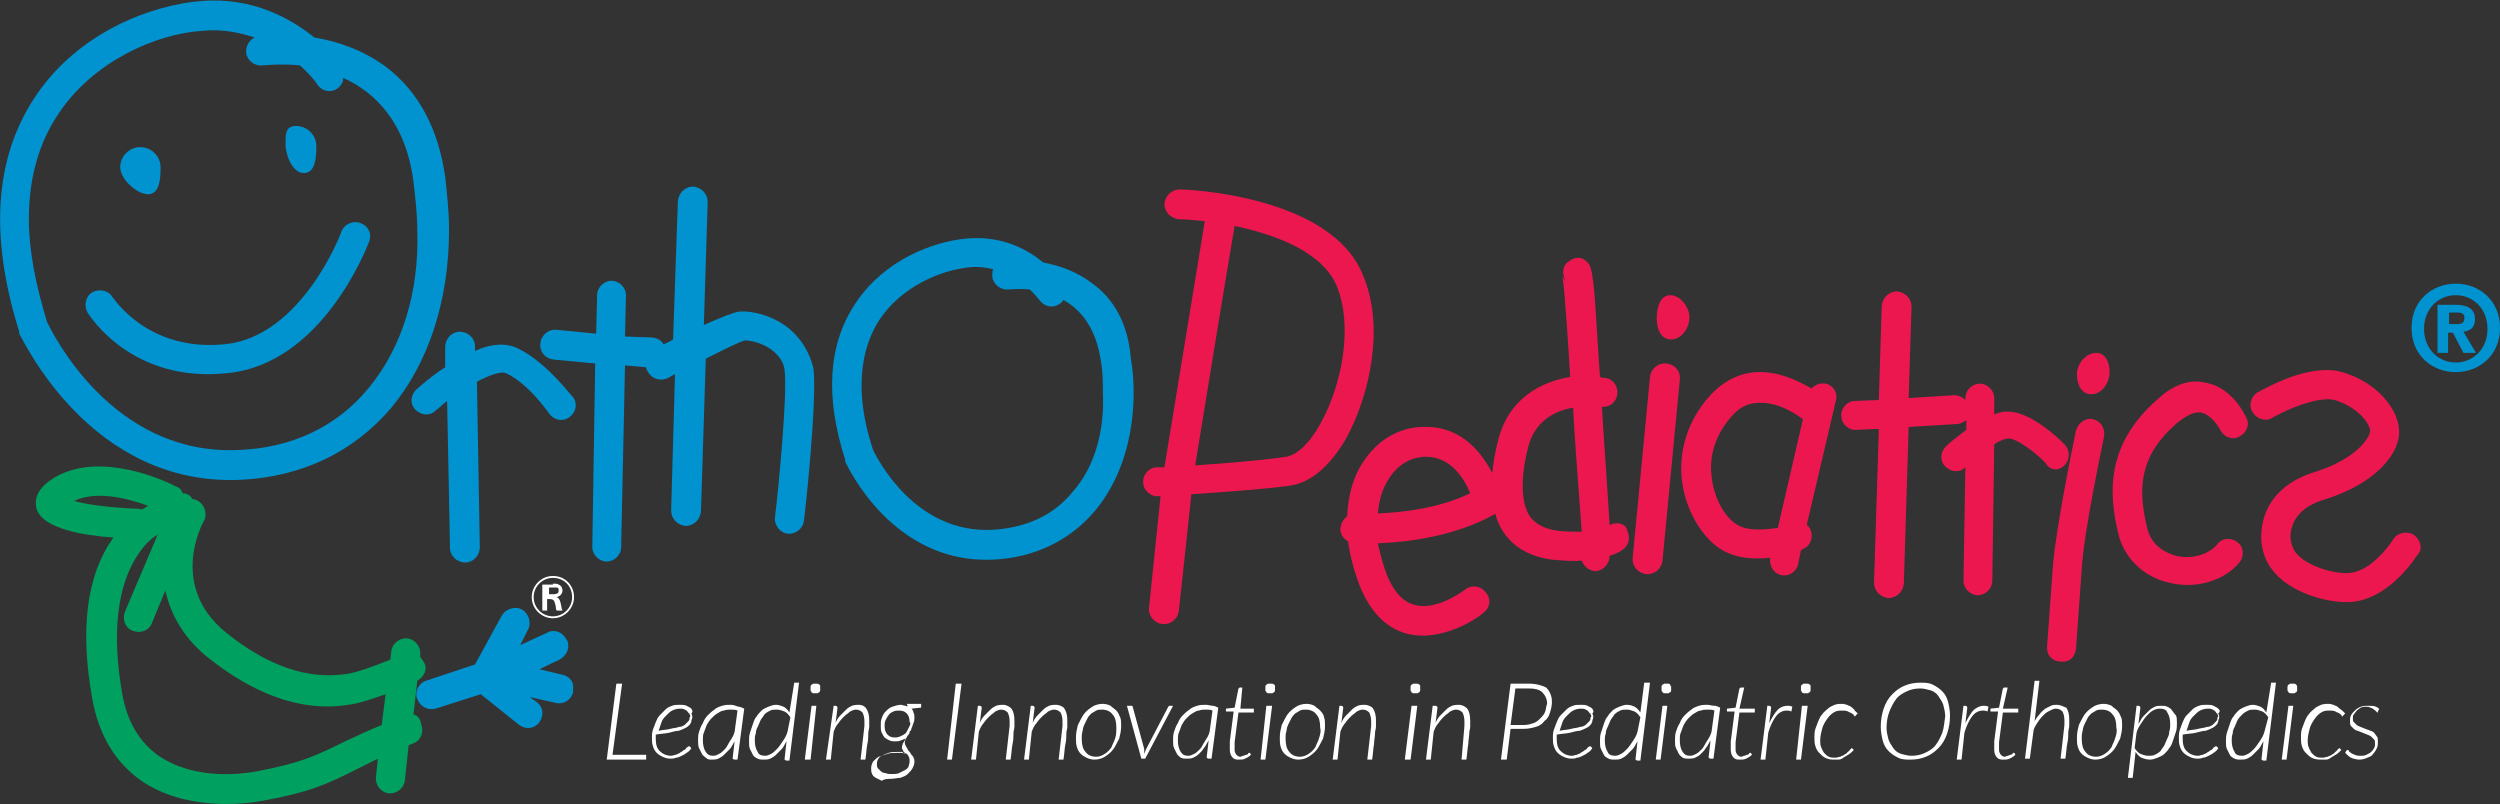 <svg version="1.2" baseProfile="tiny-ps" xmlns="http://www.w3.org/2000/svg" viewBox="0 0 1560 502" width="1560" height="502">
	<rect x="0" y="0" width="1560" height="502" fill="#333333" stroke="none"/>
	<title>orthopediatrics_logo-svg</title>
	<style>
		tspan { white-space:pre }
		.shp0 { fill: #ed174f } 
		.shp1 { fill: #00a160 } 
		.shp2 { fill: #0093d0 } 
		.shp3 { fill: #ffffff } 
	</style>
	<g id="Layer">
		<g id="Layer">
			<path id="Layer" fill-rule="evenodd" class="shp0" d="M840 273.6C829.8 291 817.8 301.2 805.2 303C787.8 305.4 761.4 307.2 743.4 308.4C741.6 326.4 735.6 381 735.6 381C735 386.4 730.2 390 725.4 389.4C720 388.8 716.4 384 717 379.2L724.2 309.6C723.6 309.6 723 309.6 723 309.6C718.2 310.2 713.4 306 713.4 301.2C712.8 296.4 717 291.6 721.8 291.6C721.8 291.6 723.6 291.6 726.6 291.6L751.8 138C745.2 137.4 739.8 136.8 735.6 136.8C730.2 136.2 726.6 132 726.6 127.2C727.2 121.8 731.4 118.2 736.2 118.2C740.4 118.2 829.8 121.8 850.2 171C864.6 204 854.4 247.2 840 273.6ZM834 178.2C825 157.2 796.2 146.4 770.4 141C765.6 168.6 751.2 257.4 745.8 290.4C763.2 289.2 786.6 287.4 802.8 285C809.4 283.8 817.2 276.6 823.8 264.6C837 241.2 844.8 204 834 178.2Z" />
			<path id="Layer" fill-rule="evenodd" class="shp0" d="M1015.2 330.6C1017.6 335.4 1016.4 340.8 1012.2 343.2C1011.6 343.8 1008.6 345.6 1004.4 346.8C1004.4 351.6 1000.8 355.8 996 356.4C991.8 356.4 988.2 353.4 987 349.8C981.6 350.4 975.6 349.8 968.4 349.2C955.2 347.4 945 342 938.4 332.4C936 328.8 934.2 325.2 933 320.4C932.4 321 932.4 321 932.4 321C907.8 334.8 877.8 338.4 859.8 339C861 345 862.8 351.6 865.2 358.2C869.4 369 875.4 375.6 882.6 377.4C894.6 381 909.6 371.4 914.4 367.8C918 364.8 924 365.4 927 369.6C930.6 373.2 930 379.2 925.8 382.2C925.2 383.4 901.2 401.4 877.8 395.4C864.6 391.8 855 381.6 848.4 365.4C844.8 355.8 842.4 346.8 841.2 337.8C838.2 336 836.4 333.6 836.4 330C836.4 329.4 836.4 329.4 836.4 329.4C837 326.4 838.2 324 840.6 322.2C841.2 309.6 844.2 297.6 850.8 288C859.8 274.2 873.6 266.4 888.6 266.4C912 265.8 924.6 282.6 931.2 295.2C931.8 288.6 933 282 934.8 274.8C941.4 248.4 961.8 238.2 979.8 235.2C978.6 214.8 976.2 178.2 975 172.8L977.4 176.4C975 172.8 974.4 166.8 978 163.8C981.6 160.8 985.8 159.6 989.4 162.6C993 165.6 994.2 166.8 996.6 208.2C997.2 217.8 997.8 227.4 998.4 235.2C999.6 235.8 1000.2 235.8 1001.4 235.8C1006.8 236.4 1009.8 241.2 1009.2 246C1008.6 250.8 1004.4 254.4 999.6 253.8C1000.2 265.8 1002.6 298.2 1004.4 327.6C1009.2 325.2 1014.6 327 1015.2 330.6ZM917.4 307.8C913.8 298.8 905.4 285 889.8 285C880.8 285 872.4 289.8 867 298.2C862.8 304.2 860.4 312 859.8 320.4C874.2 319.8 897.6 317.4 917.4 307.8ZM987 331.8C985.2 307.8 982.2 268.2 981.6 254.4C970.8 256.2 957.6 262.2 953.4 279.6C948.6 299.4 949.2 313.8 954.6 322.2C958.2 327 963.6 330 972 331.2C977.4 331.8 982.2 331.8 987 331.8Z" />
			<path id="Layer" class="shp0" d="M1039.8 226.8C1035 226.2 1030.2 229.8 1029.6 235.2L1018.8 348C1018.2 352.8 1021.8 357.6 1027.2 358.2C1032 358.8 1036.8 355.2 1037.4 349.8L1048.2 237C1048.8 231.6 1045.2 227.4 1039.8 226.8Z" />
			<path id="Layer" class="shp0" d="M1042.8 211.8C1049.4 211.8 1054.2 204.6 1054.2 198C1054.2 192 1048.8 184.2 1042.2 184.2C1035.6 184.2 1033.8 192.6 1033.8 198.6C1033.8 205.2 1036.2 211.8 1042.8 211.8Z" />
			<path id="Layer" fill-rule="evenodd" class="shp0" d="M1145.4 250.8L1127.4 327.6C1128.6 328.2 1129.2 329.4 1129.8 330.6C1131.6 335.4 1129.8 340.8 1125 342.6C1125 342.6 1124.4 343.2 1123.8 343.2L1122 352.2C1120.8 357 1116 360 1111.2 358.8C1106.4 357.6 1104 352.8 1104.6 348C1093.8 349.2 1081.2 348.6 1071 340.8C1059.6 331.8 1051.2 315.6 1049.4 298.8C1047.6 280.2 1053.6 262.2 1066.2 247.8C1074.6 238.2 1084.8 232.8 1096.2 232.2C1110 231.6 1122 237.6 1130.4 242.4C1132.8 240 1135.8 238.8 1139.4 239.4C1144.2 240.6 1147.2 245.4 1145.4 250.8ZM1109.4 329.4L1125 261.6C1119.6 257.4 1108.8 250.8 1097.4 251.4C1090.8 251.4 1084.8 254.4 1080 260.4C1068.6 273.6 1066.8 287.4 1068 297C1069.2 309 1074.6 320.4 1082.4 326.4C1089.6 331.8 1100.4 330.6 1109.4 329.4Z" />
			<path id="Layer" class="shp0" d="M1288.2 290.4C1291.8 286.8 1291.8 280.8 1288.2 277.2C1284.6 273.6 1267.2 256.8 1252.8 256.8C1249.8 256.8 1247.4 257.4 1244.4 258.6L1244.4 248.4C1244.4 243.6 1240.2 239.4 1235.4 239.4C1230.6 239.4 1226.4 243.6 1226.4 248.4L1226.4 249.6C1224.6 247.8 1222.2 246.6 1219.2 246.6L1191 248.4L1192.8 191.4C1192.8 186.6 1189.2 182.4 1183.8 181.8C1179 181.8 1174.8 185.4 1174.2 190.8L1172.4 249.6L1157.4 250.2C1152.6 250.2 1148.4 255 1149 259.8C1149 264.6 1153.8 268.8 1158.6 268.2L1172.4 267.6L1169.4 363.6C1169.4 368.4 1173 372.6 1178.4 373.2C1183.2 373.2 1187.4 369.6 1188 364.2L1191 266.4L1221 264.6C1223.4 264.6 1225.2 263.4 1227 262.2L1227 268.2C1221.6 272.4 1216.8 276 1214.4 278.4C1210.8 282 1210.2 287.4 1213.8 291C1217.4 294.6 1222.8 295.2 1226.4 291.6L1225.2 362.4C1225.2 367.2 1229.4 371.4 1234.2 371.4C1239 371.4 1243.2 367.2 1243.2 362.4L1244.4 277.2C1248 274.8 1251.6 273.6 1253.4 273.6C1258.2 273.6 1269 281.4 1276.2 288.6C1279.2 294 1284.6 294 1288.2 290.4Z" />
			<path id="Layer" class="shp0" d="M1308 220.2C1301.4 220.2 1296 227.4 1296 233.4C1296 239.4 1298.4 246 1305 246C1311.6 246 1316.4 238.8 1316.4 232.2C1316.4 226.2 1314 220.2 1308 220.2Z" />
			<path id="Layer" class="shp0" d="M1306.2 261.6C1301.4 260.4 1296.6 264 1295.4 268.8C1294.8 271.2 1282.8 329.4 1281 353.4L1277.4 403.2C1277.4 403.2 1276.2 411.6 1285.2 412.8C1294.8 414 1295.4 405 1295.4 405L1299 355.2C1300.2 331.8 1312.8 273.6 1312.8 273C1314 267.6 1311 262.8 1306.2 261.6Z" />
			<path id="Layer" class="shp0" d="M1376.4 238.8C1366.2 236.4 1356 240 1345.8 249.6C1314 277.8 1315.8 307.8 1321.8 333C1325.4 348 1337.4 360 1353.6 363.6C1370.4 367.8 1387.8 362.4 1397.4 351C1400.4 347.4 1400.4 341.4 1396.2 338.4C1392.6 335.4 1386.6 335.4 1383.6 339.6C1378.2 346.2 1367.4 349.2 1357.8 346.8C1353.6 345.6 1342.8 342 1339.8 329.4C1333.8 304.2 1335 284.4 1358.4 264C1364.4 259.2 1369.2 256.8 1373.4 257.4C1379.4 258.6 1384.2 265.8 1385.4 268.2C1387.8 273 1393.2 274.8 1397.4 272.4C1402.2 270 1404 264.6 1401.6 260.4C1400.4 258 1392.6 241.8 1376.4 238.8Z" />
			<path id="Layer" class="shp0" d="M1506 333.6C1501.8 331.2 1495.8 332.4 1493.4 336.6C1489.8 342 1479 356.4 1465.8 357.6C1456.8 358.2 1438.8 353.4 1432.2 344.4C1429.8 340.8 1428 334.8 1430.4 328.2C1432.8 321 1439.4 315 1449.6 312C1483.2 301.8 1498.2 282 1497 268.2C1496.4 255.6 1483.8 238.8 1461.6 232.2C1440.6 226.2 1412.4 243 1408.8 244.8C1404.6 247.2 1402.8 253.2 1405.8 257.4C1408.2 261.6 1414.2 263.4 1418.4 260.4C1428 255 1446.6 247.2 1456.8 249.6C1470.6 253.8 1478.4 263.4 1479 268.8C1479 272.4 1471.2 286.2 1444.2 294.6C1428.6 299.4 1417.2 309 1413 322.2C1409.4 333.6 1410.6 345.6 1417.2 354.6C1428 370.2 1453.8 376.8 1467.6 375.6C1492.2 373.2 1507.8 346.8 1509 345.6C1512 342 1510.2 336.6 1506 333.6Z" />
		</g>
		<path id="Layer" fill-rule="evenodd" class="shp1" d="M262.8 451.8C264.6 456.6 262.8 462 258 463.8C256.8 464.4 256.2 464.4 255 465L252.6 487.2C252 492 247.2 495.6 242.4 495C237.6 494.4 234 489.6 234.6 484.8L235.8 473.4C231 475.8 226.2 478.2 222.6 480C203.4 489.6 193.2 494.4 163.2 499.8C153 501.6 116.4 506.4 88.2 487.2C72 475.8 61.8 459 57.6 436.2C49.8 392.4 54 358.8 70.8 335.4C52.8 334.2 26.4 330 22.8 317.4C21.6 312.6 22.2 306 31.8 299.4C61.8 279 108 302.4 109.8 303.6C112.2 304.2 113.4 306 114 307.8C116.4 307.8 118.8 309 120 311.4C121.2 311.4 122.4 312 123.6 312.6C127.8 315 129.6 321 127.2 325.2C126 327 105.6 365.4 140.4 394.2C178.8 425.4 205.8 421.8 216 420.6C221.4 420 233.4 415.8 243.6 411.6L244.2 406.2C244.8 401.4 249.6 397.8 254.4 398.4C259.2 399 262.8 403.8 262.2 408.6L262.2 409.8C262.8 411 264 412.2 264.6 413.4C267 417.6 264.6 422.4 260.4 424.8L258 445.8C260.4 446.4 262.2 448.2 262.8 451.8ZM46.2 312.6C54.6 315 69.6 316.8 84.6 317.4C85.8 317.4 87 317.4 88.2 318C90 317.4 91.2 316.2 92.4 315.6C79.2 310.8 60 306 46.2 312.6ZM238.2 452.4L240.6 433.2C232.2 436.2 223.2 439.2 217.2 439.8C205.2 441.6 172.8 445.2 128.4 409.2C113.4 396.6 106.2 382.2 103.2 368.4L94.8 388.8C93 393.6 87.6 395.4 82.8 393.6C78 391.8 76.2 386.4 78 381.6L98.4 333.6C94.2 336 90 340.2 86.4 345.6C73.2 364.8 69.6 394.8 76.2 432.6C79.2 450 87 463.2 99 471.6C121.8 487.2 151.8 483 160.8 481.2C189 475.8 196.8 471.6 215.4 462.6C222 459.6 229.2 456 238.2 452.4Z" />
		<g id="Layer">
			<path id="Layer" class="shp2" d="M322.8 217.2C315 213.6 305.4 214.8 296.4 219L296.4 216C296.4 211.2 292.2 207 286.8 207C282 207 277.8 211.2 277.8 216.6L277.8 229.2C270 234 263.4 240 259.8 243C256.2 246.6 255.6 252 259.2 255.6C262.8 259.2 268.2 259.8 271.8 256.2C274.2 254.4 276.6 252 279 250.2L280.8 342C280.8 346.8 285 351 290.4 351C295.2 351 299.4 346.8 299.4 341.4L297.6 238.2C305.4 234 312.6 231.6 315.6 232.8C330 239.4 342.6 258 342.6 258C345.6 262.2 351 263.4 355.2 260.4C359.4 257.4 360.6 252 357.6 247.8C356.4 247.2 341.4 226.2 322.8 217.2Z" />
			<path id="Layer" class="shp2" d="M492.6 205.2C482.4 196.8 469.2 193.8 461.4 194.4C457.2 195 448.8 198.6 439.2 202.8L441.6 126C441.6 121.2 438 117 432.6 116.4C427.8 116.4 423.6 120 423 125.4L420 211.8C418.2 213 415.8 214.2 414 214.8C412.8 212.4 410.4 211.2 407.4 210.6L390 210L390.6 184.2C390.6 179.4 386.4 175.2 381.6 175.2C376.8 175.2 372.6 179.4 372.6 184.2L372 208.2L347.4 205.8C342.6 205.2 337.8 208.8 337.2 214.2C336.6 219.6 340.2 223.8 345.6 224.4L371.4 226.8L369.6 341.4C369.6 346.2 373.8 350.4 378.6 350.4C383.4 350.4 387.6 346.2 387.6 341.4L390 228L403.2 229.2C403.2 230.4 403.8 231 404.4 232.2C406.8 236.4 412.2 238.2 417 235.8C418.2 235.2 420 234 421.2 233.4L418.8 318.6C418.8 323.4 422.4 327.6 427.8 328.2C432.6 328.2 436.8 324.6 437.4 319.2L440.4 223.8C452.4 217.8 462 213 465 212.4C467.4 212.4 475.8 213.6 482.4 219C486.6 222.6 489 226.2 489.6 231C491.4 246.6 486 302.4 483.6 322.8C483 327.6 486.6 332.4 491.4 333C496.2 333.6 501 330 501.6 325.2C502.2 322.2 510 250.2 507.6 229.8C505.2 220.2 500.4 211.8 492.6 205.2Z" />
			<path id="Layer" fill-rule="evenodd" class="shp2" d="M280.2 143.4C280.2 187.2 267.6 226.2 244.2 254.4C220.8 282 188.4 297.6 150 299.4C56.4 303.6 14.4 211.8 12 208.2L12 207C-6.6 147.6 -3.6 98.4 22.2 60C49.2 19.8 94.8 3 126 0.6C157.8 -1.8 181.2 11.4 196.2 23.4C210.6 25.8 226.8 31.2 241.2 42C261 57 273.6 80.4 277.8 110.4C279 121.2 280.2 132.6 280.2 143.4ZM260.4 144C260.4 133.8 259.2 123.6 258 113.4C253.2 76.2 234 57.6 214.2 48.6C214.2 51 213 53.4 210.6 55.2C206.4 58.2 201 57 198 52.8C198 52.2 193.8 46.8 187.2 40.8C174.6 39.6 165 40.8 163.8 40.8C159 41.4 154.2 37.8 153.6 33C153.6 32.4 153.6 32.4 153.6 31.8C153.6 28.2 156 24.6 159 23.4C149.4 20.4 139.2 18 126.6 19.2C97.2 21 58.2 38.4 36.6 70.8C24 89.4 18 111.6 18 136.8C18 156 22.2 177.6 29.4 201C32.4 207 69.6 284.4 148.8 280.8C181.8 279.6 210 266.4 229.8 242.4C250.8 217.2 261.6 182.4 260.4 144Z" />
			<path id="Layer" fill-rule="evenodd" class="shp2" d="M705.6 223.2C706.8 230.4 707.4 237.6 707.4 244.8C707.4 273.6 699 300 683.4 318.6C667.8 337.2 645.6 348 619.8 349.2C556.8 352.2 528.6 290.4 527.4 288L527.4 286.8C514.8 247.8 516.6 214.8 534 189C552 162 582.6 150.6 603.6 148.8C625.2 147 640.8 155.4 651 163.8C660.6 165.6 671.4 169.2 681 176.4C695.4 186.6 703.8 202.2 705.6 223.2ZM688.2 244.8C688.2 238.8 688.2 232.2 687 225.6C684 204.6 674.4 193.2 663.6 187.2C663 187.8 662.4 189 661.2 189.6C657 192.6 651.6 191.4 648.6 187.2C648.6 187.2 646.2 184.2 642.6 180.6C636 180 631.2 180.6 629.4 180.6C624.6 181.2 619.8 177.6 619.2 172.8C619.2 172.2 619.2 172.2 619.2 171.6C619.2 170.4 619.2 169.2 619.8 168C615 166.8 610.2 166.2 604.8 166.8C586.8 168.6 562.8 178.8 549 199.2C541.2 211.2 537.6 225 537.6 240.6C537.6 252.6 540 266.4 544.8 280.8C547.2 285.6 570.6 333 619.2 330.6C640.2 329.4 657.6 321.6 669.6 306.6C682.8 291.6 689.4 269.4 688.2 244.8Z" />
			<path id="Layer" class="shp2" d="M92.4 121.2C99.6 121.2 100.2 111.6 100.2 104.4C100.2 97.2 94.2 91.8 87.6 91.8C80.4 91.8 75 97.8 75 104.4C75 111.6 85.2 121.2 92.4 121.2Z" />
			<path id="Layer" class="shp2" d="M189.6 108C196.8 108 197.4 98.4 197.4 91.2C197.4 84 191.4 78.6 184.8 78.6C177.6 78.6 178.2 84.6 178.2 91.2C178.8 98.4 183 108 189.6 108Z" />
			<path id="Layer" class="shp2" d="M225 139.2C220.2 137.4 214.8 139.8 213 144.6C213 145.2 188.4 210 140.4 214.8C92.4 219.6 71.4 186.6 70.2 185.4C67.8 181.2 61.8 180 57.6 182.4C53.4 184.8 52.2 190.8 54.6 195C55.8 196.8 82.2 239.4 142.2 232.8C201.6 226.8 229.2 153.6 230.4 150.6C232.2 145.8 229.8 141 225 139.2Z" />
			<path id="Layer" class="shp2" d="M351.6 421.2C351.6 421.2 343.8 419.4 336.6 417.6C342.6 414.6 349.2 411.6 349.2 411.6C352.2 409.8 354.6 406.8 354.6 403.2C354.6 402 354.6 400.2 353.4 399C351 394.2 345.6 392.4 341.4 394.8L324.6 402.6L329.4 393C331.8 388.8 330 382.8 325.8 380.4C321.6 378 315.6 379.8 313.2 384C313.2 384 299.4 409.2 296.4 414.6C291 416.4 265.8 424.8 265.8 424.8C262.2 426 259.8 429.6 259.8 433.2C259.8 434.4 259.8 435 260.4 436.2C262.2 441 267 443.4 271.8 442.2L300 433.2L324 452.4C328.2 455.4 333.6 454.8 336.6 450.6C339.6 446.4 339 441 334.8 438L330.6 435L346.8 438.6C351.6 439.8 356.4 436.8 357.6 432C357.6 431.4 357.6 430.8 357.6 429.6C358.2 426 355.8 422.4 351.6 421.2Z" />
			<path id="Layer" fill-rule="evenodd" class="shp2" d="M1537.2 207L1545 220.2L1537.2 220.2L1530.6 207.6L1527.6 207.6L1527.6 220.2L1521 220.2L1521 190.2L1532.4 190.2C1539.6 190.2 1544.4 192.6 1544.4 199.2C1544.4 204.6 1541.4 206.4 1537.2 207ZM1537.8 198C1537.8 195 1534.8 195 1532.4 195L1528.2 195L1528.2 202.2L1533.6 202.2C1536 202.2 1537.8 201.6 1537.8 198Z" />
			<path id="Layer" fill-rule="evenodd" class="shp2" d="M1560 204.6C1560 222 1546.8 232.2 1532.4 232.2C1518 232.2 1504.8 222 1504.8 204.6C1504.8 187.2 1518 177 1532.4 177C1546.8 177 1560 187.2 1560 204.6ZM1552.2 205.2C1552.2 192.6 1543.2 184.2 1532.4 184.2C1521.6 184.2 1512.6 192.6 1512.6 205.2C1512.6 217.8 1521.6 226.2 1532.4 226.2C1543.2 226.2 1552.2 217.8 1552.2 205.2Z" />
		</g>
		<g id="Layer">
			<path id="Layer" fill-rule="evenodd" class="shp3" d="M345 385.8C338.4 385.8 331.8 380.4 331.8 372.6C331.8 365.4 337.8 359.4 345 359.4C352.8 359.4 358.2 365.4 358.2 372.6C358.2 379.8 352.2 385.8 345 385.8ZM357 372.6C357 366 352.2 360.6 345 360.6C338.4 360.6 333 366 333 372.6C333 379.2 338.4 384.6 345 384.6C351.6 384.6 357 379.2 357 372.6ZM345 364.2C346.8 364.2 348 364.2 348.6 364.8C350.4 365.4 351 367.2 351 368.4C351 370.2 349.8 372 347.4 372.6C348.6 373.2 349.2 373.8 349.8 376.2C350.4 378.6 350.4 379.8 351 381L347.4 381C347.4 381 346.8 380.4 346.8 378.6C346.8 378 346.2 376.2 346.2 376.2C345.6 373.8 344.4 373.8 341.4 373.8L341.4 381L338.4 381L338.4 364.8L345 364.8L345 364.2ZM342.6 370.8L345 370.8C345.6 370.8 346.8 370.8 348 370.2C348.6 369.6 348.6 369 348.6 368.4C348.6 367.8 348.6 366.6 347.4 366.6C346.8 366.6 346.2 366.6 344.4 366.6L342.6 366.6L342.6 370.8ZM382.2 471L403.2 471L403.2 474L378.6 474L384.6 426.6L388.2 426.6L382.2 471ZM431.4 445.2C432 446.4 432 447 432 447.6C432 448.2 431.4 449.4 431.4 450C431.4 450.6 430.8 451.8 430.2 452.4C429.6 453 429 453.6 427.8 454.2C426.6 454.8 425.4 455.4 423.6 456C421.8 456 420 456.6 417.6 457.2C415.2 457.8 412.2 457.8 409.2 458.4C409.2 458.4 409.2 459 409.2 459.6C409.2 460.2 409.2 460.2 409.2 460.8C409.2 464.4 409.8 466.8 411.6 468.6C413.4 470.4 415.8 471.6 418.8 471.6C420 471.6 420.6 471 421.8 471C422.4 470.4 423.6 470.4 424.2 469.8C424.8 469.2 425.4 469.2 426 468.6C426.6 468 427.2 468 427.8 467.4C428.4 466.8 428.4 466.2 429 466.2C429.6 465.6 430.2 465.6 430.2 465.6L431.4 466.8C430.8 468 429.6 469.2 428.4 469.8C427.8 470.4 426.6 471 425.4 471.6C424.2 472.2 423 472.8 421.8 472.8C420.6 473.4 419.4 473.4 418.2 473.4C416.4 473.4 414.6 472.8 413.4 472.2C412.2 471.6 411 471 409.8 469.8C408.6 468.6 408 467.4 407.4 465.6C406.8 463.8 406.8 462 406.8 460.2C406.8 459 406.8 457.2 407.4 455.4C408 453.6 408.6 452.4 409.2 450.6C409.8 449.4 410.4 447.6 411.6 446.4C412.8 445.2 414 444 415.2 442.8C416.4 441.6 417.6 441 419.4 440.4C420.6 439.8 422.4 439.8 424.2 439.8C426 439.8 427.2 439.8 428.4 440.4C429.6 441 430.8 441.6 431.4 442.2C432 443.4 432.6 444 431.4 445.2ZM430.8 447C430.8 446.4 430.2 445.8 430.2 445.2C429.6 445.2 429.6 444.6 429 444C428.4 443.4 427.8 442.8 427.2 442.8C426.6 442.2 425.4 442.2 424.2 442.2C422.4 442.2 420.6 442.8 419.4 443.4C418.2 444 417 445.2 415.8 446.4C414.6 447.6 413.4 448.8 412.8 450.6C412.2 452.4 411.6 454.2 411 456C413.4 455.4 416.4 455.4 418.2 454.8C420.6 454.2 422.4 454.2 423.6 453.6C425.4 453.6 426 453 427.2 452.4C427.8 451.8 428.4 451.2 429 450.6C429.6 450 430.2 449.4 430.2 448.8C430.2 448.2 430.2 447.6 430.8 447ZM460.8 441C462 441 463.2 441.6 464.4 442.2L460.2 474L458.4 474C457.8 474 457.2 473.4 457.2 473.4L457.2 472.8L458.4 462.6C457.2 464.4 456.6 466.2 455.4 467.4C454.2 468.6 453 469.8 451.8 471C450.6 472.2 449.4 472.8 448.2 473.4C447 474 445.2 474 444 474C442.8 474 441.6 474 440.4 472.8C439.8 472.2 438.6 471.6 438 470.4C437.4 469.2 436.8 468 436.2 466.8C435.6 465.6 435.6 463.8 435.6 462C435.6 460.2 435.6 458.4 436.2 456.6C436.8 454.8 437.4 453 438.6 451.2C439.2 449.4 440.4 447.6 441.6 446.4C442.8 445.2 444 444 445.8 442.8C447 441.6 448.8 441 450.6 440.4C452.4 439.8 454.2 439.8 456 439.8C457.8 439.8 459 440.4 460.8 441ZM460.2 443.4C459 442.8 457.8 442.8 456 442.8C454.8 442.8 453 442.8 451.8 443.4C450 443.4 448.8 444.6 447.6 445.2C446.4 445.8 445.2 447 444 448.2C442.8 449.4 441.6 451.2 441 452.4C440.4 454.2 439.8 455.4 439.2 457.2C438.6 458.4 438.6 460.2 438.6 462C438.6 465 439.2 467.4 440.4 469.2C441.6 471 442.8 471.6 445.2 471.6C446.4 471.6 447.6 471 448.8 470.4C450 469.8 451.2 468.6 452.4 467.4C453.6 466.2 454.2 464.4 455.4 462.6C456.6 460.8 457.8 459 458.4 456.6L460.2 443.4ZM495.6 426L498.6 426L492.6 474.6L490.8 474.6C490.2 474.6 489.6 474 489.6 474L489.6 473.4L490.8 462.6C489.6 464.4 489 466.2 487.8 467.4C486.6 468.6 485.4 469.8 484.2 471C483 472.2 481.8 472.8 480.6 473.4C479.4 474 477.6 474 476.4 474C475.2 474 474 474 472.8 473.4C471.6 472.8 470.4 472.2 469.8 471C469.2 469.8 468.6 468.6 468 467.4C467.4 466.2 467.4 464.4 467.4 462.6C467.4 460.8 467.4 459 468 457.2C468.6 455.4 469.2 453.6 469.8 451.8C470.4 450 471 448.2 472.2 447C472.8 445.8 474 444.6 475.2 443.4C476.4 442.2 478.2 441.6 479.4 441C481.2 440.4 482.4 439.8 484.2 439.8C486 439.8 487.2 440.4 489 441C490.2 441.6 491.4 442.8 492.6 444.6L495.6 426ZM493.2 447.6C492 445.8 490.8 444.6 489.6 444C487.8 443.4 486.6 442.8 484.8 442.8C483 442.8 481.8 442.8 480.6 443.4C479.4 444 478.2 444.6 477 445.8C476.4 447 475.2 448.2 474.6 449.4C474 450.6 473.4 452.4 472.8 453.6C472.2 454.8 471.6 456 471.6 457.8C471 459 471 460.8 471 462C471 465 471.6 467.4 472.8 469.2C473.4 471 475.2 471.6 477.6 471.6C478.8 471.6 480 471 481.2 470.4C482.4 469.8 483.6 468.6 484.8 467.4C486 466.2 487.2 464.4 488.4 462.6C489.6 460.8 490.8 459 491.4 456.6L493.2 447.6ZM511.8 428.4C511.8 429 511.8 429 511.8 429.6C511.8 430.2 511.8 430.2 511.8 430.8C511.8 431.4 511.2 432 511.2 432C510.6 432 510.6 432.6 510 432.6C509.4 432.6 509.4 432.6 508.8 432.6C508.2 432.6 508.2 432.6 507.6 432.6C507 432.6 506.4 432 506.4 432C506.4 431.4 505.8 431.4 505.8 430.8C505.8 430.2 505.8 430.2 505.8 429.6C505.8 429 505.8 429 505.8 428.4C505.8 427.8 506.4 427.2 506.4 427.2C507 427.2 507 426.6 507.6 426.6C508.2 426.6 508.2 426.6 508.8 426.6C509.4 426.6 509.4 426.6 510 426.6C510.6 426.6 511.2 427.2 511.2 427.2C511.8 427.2 511.8 427.8 511.8 428.4ZM506.4 440.4L509.4 440.4L505.8 474L502.2 474L506.4 440.4ZM540.6 442.2C541.8 444 542.4 446.4 542.4 449.4C542.4 449.4 542.4 450.6 542.4 451.2C542.4 451.8 542.4 452.4 542.4 453.6C542.4 454.8 541.8 456 541.8 457.8C541.8 459.6 541.8 462 541.2 464.4C540.6 467.4 540.6 470.4 540 474L537 474L539.4 453C539.4 451.8 539.4 451.2 539.4 450C539.4 447.6 538.8 445.8 538.2 444.6C537 443.4 535.8 442.8 534 442.8C532.8 442.8 531.6 443.4 530.4 444C529.2 445.2 528 445.8 526.8 447C525.6 448.2 524.4 449.4 523.2 451.2C522 452.4 520.8 454.8 520.2 456.6L518.4 474L515.4 474L520.2 440.4L521.4 440.4C522 440.4 522.6 441 522.6 441.6L521.4 451.2C522 449.4 523.2 447.6 524.4 446.4C525.6 445.2 526.8 444 528 442.8C529.2 441.6 530.4 441 531.6 440.4C533.4 439.8 534.6 439.8 535.8 439.8C538.2 439.8 540 441 540.6 442.2ZM565.8 439.2L574.8 439.2L574.8 441C574.8 441.6 574.8 441.6 574.2 441.6L568.8 442.2C569.4 442.8 570 444 570 444.6C570.6 445.8 570.6 446.4 570.6 447.6C570.6 448.8 570.6 450 570 451.2C569.4 452.4 569.4 453.6 568.8 454.2C568.8 455.4 568.2 456 567.6 456.6C567.6 457.8 567 458.4 566.4 459C565.8 460.2 565.2 460.8 565.2 461.4C564.6 462 564.6 463.2 564.6 463.8C564.6 464.4 565.2 465 565.2 465.6C565.8 466.2 565.8 466.8 566.4 467.4C566.4 468 567 468.6 567.6 469.2C568.2 469.8 568.2 470.4 568.8 471C569.4 471.6 570 472.2 570 472.8C570.6 473.4 570.6 474.6 570.6 475.2C570.6 477 570 478.2 569.4 479.4C568.8 480.6 567.6 481.8 566.4 483C565.2 484.2 563.4 484.8 561.6 485.4C559.8 485.4 558 486 555.6 486C553.8 486 552 486 550.2 487.2C549 486.6 547.8 486 546.6 485.4C545.4 484.8 544.8 484.2 544.2 483C543.6 481.8 543.6 480.6 543.6 479.4C543.6 477.6 544.2 476.4 544.8 475.2C546 474 547.2 472.8 548.4 472.2C549 472 549.6 471.8 550.2 471.6C549 472.2 548.4 472.8 547.8 474C547.2 475.2 547.2 475.8 547.2 477C547.2 477.6 547.2 478.8 547.8 479.4C548.4 480 549 480.6 549.6 481.2C550.2 481.8 551.4 482.4 552.6 482.4C553.8 483 555 483 556.2 483C558 483 559.8 483 561 482.4C562.2 481.8 563.4 481.2 564.6 480.6C565.8 480 566.4 479.4 567 478.2C567 477.6 567.6 476.4 567.6 475.2C567.6 474 567.6 472.8 567 472.2C567 471.6 566.4 471 565.8 470.4C565.6 470.4 564.8 469.81 564.6 469.8C564 469.2 563.4 468.6 563.4 468C562.8 467.4 562.8 466.8 562.8 466.2C562.8 465.6 563.4 464.4 563.4 463.8C564 463.2 564.6 462 565.2 460.8C564 461.4 563.4 461.4 562.2 462C561 462.6 559.8 462.6 558.6 462.6C557.4 462.6 556.2 462.6 555 462C553.8 461.4 552.6 460.8 552 460.2C551.4 459.6 550.8 458.4 550.2 457.2C549.6 456 549.6 454.8 549.6 453C549.6 451.2 549.6 449.4 550.2 448.2C550.8 446.4 551.4 445.2 552.6 444C553.8 442.8 555 441.6 556.8 441C558.6 440.4 560.4 439.8 562.2 439.8C562.8 439.8 564 440.4 565.2 440.4C565.8 441 567 441 565.8 439.2ZM550.2 471.6C551.4 471 552.6 470.4 554.4 469.8C556.2 469.2 558 469.2 560.4 469.2C561.6 469.2 562.2 469.2 563.4 469.2C563.4 469.45 563.45 469.64 563.54 469.8C563.05 469.8 562.53 469.8 562.2 469.8C561.6 469.8 560.4 469.8 559.8 469.8C557.4 469.8 555.6 469.8 553.8 470.4C552.6 470.8 551.4 471.2 550.2 471.6ZM563.54 469.8C563.94 469.8 564.9 470.38 565.18 470.39C564.46 470.37 563.82 470.27 563.54 469.8ZM565.18 470.39C565.19 470.39 565.19 470.39 565.19 470.39C565.19 470.39 565.19 470.39 565.18 470.39ZM567.6 450.6C567.6 448.2 567 446.4 565.8 445.2C564.6 444 563.4 443.4 561 443.4C559.8 443.4 558.6 443.4 557.4 444C556.2 444.6 555 445.2 554.4 446.4C553.8 447 553.2 448.2 552.6 449.4C552 450.6 552 451.8 552 453C552 455.4 552.6 457.2 553.8 458.4C555 459.6 556.2 460.2 558.6 460.2C560.4 460.2 561.6 459.6 562.8 459C564 458.4 565.2 457.8 565.8 456.6C566.4 455.4 567 454.2 567.6 453C568.2 451.8 568.2 450.6 567.6 450.6ZM596.4 426.6L600 426.6L594 474L591 474L596.4 426.6ZM631.2 442.2C632.4 444 633 446.4 633 449.4C633 449.4 633 450.6 633 451.2C633 451.8 633 452.4 633 453.6C633 454.8 632.4 456 632.4 457.8C632.4 459.6 632.4 462 631.8 464.4C631.2 467.4 631.2 470.4 630.6 474L627.6 474L630 453C630 451.8 630 451.2 630 450C630 447.6 629.4 445.8 628.8 444.6C627.6 443.4 626.4 442.8 624.6 442.8C623.4 442.8 622.2 443.4 621 444C619.8 445.2 618.6 445.8 617.4 447C616.2 448.2 615 449.4 613.8 451.2C612.6 452.4 611.4 454.8 610.8 456.6L609 474L606 474L610.2 440.4L611.4 440.4C612 440.4 612.6 441 612.6 441.6L611.4 451.2C612 449.4 613.2 447.6 614.4 446.4C615.6 445.2 616.8 444 618 442.8C619.2 441.6 620.4 441 621.6 440.4C623.4 439.8 624.6 439.8 625.8 439.8C628.2 439.8 630 441 631.2 442.2ZM664.2 442.2C665.4 444 666 446.4 666 449.4C666 449.4 666 450.6 666 451.2C666 451.8 666 452.4 666 453.6C666 454.8 665.4 456 665.4 457.8C665.4 459.6 665.4 462 664.8 464.4C664.2 467.4 664.2 470.4 663.6 474L660.6 474L663 453C663 451.8 663 451.2 663 450C663 447.6 662.4 445.8 661.8 444.6C660.6 443.4 659.4 442.8 657.6 442.8C656.4 442.8 655.2 443.4 654 444C652.8 445.2 651.6 445.8 650.4 447C649.2 448.2 648 449.4 646.8 451.2C645.6 452.4 644.4 454.8 643.8 456.6L642 474L639 474L643.2 440.4L644.4 440.4C645 440.4 645.6 441 645.6 441.6L644.4 451.2C645 449.4 646.2 447.6 647.4 446.4C648.6 445.2 649.8 444 651 442.8C652.2 441.6 653.4 441 654.6 440.4C656.4 439.8 657.6 439.8 658.8 439.8C661.2 439.8 663.6 441 664.2 442.2ZM699 447.6C699.6 448.8 699.6 451.2 699.6 453C699.6 456 699 458.4 698.4 460.8C697.2 463.2 696 465.6 694.8 467.4C693 469.8 691.2 471 689.4 472.2C687.6 473.4 685.2 474 682.8 474C681 474 679.2 473.4 678 472.8C676.8 472.2 675.6 471.6 674.4 470.4C673.2 469.2 672.6 468 672 466.2C671.4 464.4 671.4 462.6 671.4 460.2C671.4 457.2 672 454.8 672.6 452.4C673.8 450 675 447.6 676.2 445.8C678 443.4 679.8 442.2 681.6 441C683.4 439.8 685.8 439.2 688.2 439.2C690 439.2 691.8 439.8 693 440.4C694.2 441.6 695.4 442.2 696.6 443.4C697.8 444.6 698.4 446.4 699 447.6ZM696.6 454.2C696.6 450.6 696 447.6 694.2 445.8C693 444 690.6 442.8 687.6 442.8C686.4 442.8 685.2 442.8 684 443.4C682.8 444 682.2 444.6 681 445.2C680.4 445.8 679.2 447 678.6 448.2C678 449.4 677.4 450.6 676.8 451.8C676.2 453 675.6 454.8 675.6 456C675 457.8 675 459 675 460.8C675 464.4 675.6 467.4 677.4 469.2C678.6 471 681 472.2 684 472.2C685.8 472.2 687.6 471.6 689.4 470.4C691.2 469.2 692.4 468 693.6 466.2C694.2 464.4 695.4 462.6 696 460.2C696.6 458.4 696.6 456 696.6 454.2ZM732 440.4L714.6 473.4L712.2 473.4L703.2 440.4L706.2 440.4C706.8 440.4 706.8 441 706.8 441L714 467.4C714 468 714 468.6 714 469.2C714 469.2 714 469.8 714 470.4C714.6 469.2 714.6 468.6 715.2 467.4L729 441L729.6 440.4L732 440.4ZM756.6 440.4C757.8 440.4 759 441 760.2 441.6L756 473.4L754.2 473.4C753.6 473.4 753 472.8 753 472.8L753 472.2L754.2 462C753 463.8 752.4 465.6 751.2 466.8C750.6 468 749.4 469.2 748.2 470.4C747 471.6 745.8 472.2 744.6 472.8C743.4 473.4 741.6 473.4 740.4 473.4C739.2 473.4 738 473.4 736.8 472.8C736.2 472.2 735 471.6 734.4 470.4C733.8 469.2 733.2 468 732.6 466.8C732 465.6 732 463.8 732 462C732 460.2 732 458.4 732.6 456.6C733.2 454.8 733.8 453 735 451.2C735.6 449.4 736.8 447.6 738 446.4C739.2 445.2 740.4 444 742.2 442.8C743.4 441.6 745.2 441 747 440.4C748.8 439.8 750.6 439.8 752.4 439.8C754.2 439.8 755.4 440.4 756.6 440.4ZM756.6 443.4C755.4 442.8 754.2 442.8 752.4 442.8C751.2 442.8 749.4 442.8 748.2 443.4C746.4 443.4 745.2 444.6 744 445.2C742.8 445.8 741.6 447 740.4 448.2C739.2 449.4 738 451.2 737.4 452.4C736.8 454.2 736.2 455.4 735.6 457.2C735 458.4 735 460.2 735 462C735 465 735.6 467.4 736.8 469.2C738 471 739.2 471.6 741.6 471.6C742.8 471.6 744 471 745.2 470.4C746.4 469.8 747.6 468.6 748.8 467.4C750 466.2 750.6 464.4 751.8 462.6C753 460.8 754.2 459 754.8 456.6L756.6 443.4ZM774 442.2L782.4 442.2L782.4 444.6L772.8 444.6L770.4 463.2C770.4 464.4 770.4 465 770.4 465.6C770.4 466.2 770.4 466.8 770.4 467.4C770.4 468 770.4 468 770.4 468C770.4 469.2 771 470.4 771.6 471C772.2 471.6 772.8 472.2 774 472.2C774.6 472.2 775.2 471.6 775.8 471.6C776.4 471.6 777 471 777.6 471C778.2 471 778.8 470.4 778.8 470.4C778.8 469.8 779.4 469.8 779.4 469.8C780 469.8 780 469.8 780 469.8L780.6 471C779.4 472.2 778.2 472.8 777 473.4C775.8 474 774.6 474 773.4 474C771.6 474 770.4 474 769.2 472.8C768 471.6 767.4 469.8 767.4 468C767.4 468 767.4 467.4 767.4 466.8C767.4 466.2 767.4 465.6 767.4 465C767.4 464.4 767.4 463.8 767.4 462.6L769.8 444L765.6 444C765 444 765 444 765 443.4L765 442.2L770.4 441.6L772.8 429.6C773.4 429.6 773.4 429 773.4 429L775.2 429L774 442.2ZM790.2 440.4L793.8 440.4L789.6 474L786.6 474L790.2 440.4ZM795.6 428.4C795.6 429 795.6 429 795.6 429.6C795.6 430.2 795.6 430.2 795.6 430.8C795.6 431.4 795 432 795 432C794.4 432 794.4 432.6 793.8 432.6C793.2 432.6 793.2 432.6 792.6 432.6C792 432.6 792 432.6 791.4 432.6C790.8 432.6 790.2 432 790.2 432C790.2 431.4 789.6 431.4 789.6 430.8C789.6 430.2 789.6 430.2 789.6 429.6C789.6 429 789.6 429 789.6 428.4C789.6 427.8 790.2 427.2 790.2 427.2C790.8 427.2 790.8 426.6 791.4 426.6C792 426.6 792 426.6 792.6 426.6C793.2 426.6 793.2 426.6 793.8 426.6C794.4 426.6 795 427.2 795 427.2C795.6 427.2 795.6 427.8 795.6 428.4ZM826.2 447.6C826.8 448.8 826.8 451.2 826.8 453C826.8 456 826.2 458.4 825.6 460.8C824.4 463.2 823.2 465.6 822 467.4C820.2 469.8 818.4 471 816.6 472.2C814.8 473.4 812.4 474 810 474C808.2 474 806.4 473.4 805.2 472.8C804 472.2 802.8 471.6 801.6 470.4C800.4 469.2 799.8 468 799.2 466.2C798.6 464.4 798.6 462.6 798.6 460.2C798.6 457.2 799.2 454.8 799.8 452.4C801 450 802.2 447.6 803.4 445.8C805.2 443.4 807 442.2 808.8 441C810.6 439.8 813 439.2 815.4 439.2C817.2 439.2 819 439.8 820.2 440.4C821.4 441.6 822.6 442.2 823.8 443.4C825 444.6 826.2 446.4 826.2 447.6ZM823.8 454.2C823.8 450.6 823.2 447.6 821.4 445.8C820.2 444 817.8 442.8 814.8 442.8C813.6 442.8 812.4 442.8 811.2 443.4C810 444 809.4 444.6 808.2 445.2C807.6 445.8 806.4 447 805.8 448.2C805.2 449.4 804.6 450.6 804 451.8C803.4 453 802.8 454.8 802.8 456C802.2 457.8 802.2 459 802.2 460.8C802.2 464.4 802.8 467.4 804.6 469.2C805.8 471 808.2 472.2 811.2 472.2C813 472.2 814.8 471.6 816.6 470.4C818.4 469.2 819.6 468 820.8 466.2C821.4 464.4 822.6 462.6 823.2 460.2C823.8 458.4 824.4 456 823.8 454.2ZM856.8 442.2C858 444 858.6 446.4 858.6 449.4C858.6 449.4 858.6 450.6 858.6 451.2C858.6 451.8 858.6 452.4 858.6 453.6C858.6 454.8 858 456 858 457.8C858 459.6 857.4 462 857.4 464.4C856.8 467.4 856.8 470.4 856.2 474L853.2 474L855.6 453C855.6 451.8 855.6 451.2 855.6 450C855.6 447.6 855 445.8 854.4 444.6C853.2 443.4 852 442.8 850.2 442.8C849 442.8 847.8 443.4 846.6 444C845.4 445.2 844.2 445.8 843 447C841.8 448.2 840.6 449.4 839.4 451.2C838.2 452.4 837 454.8 836.4 456.6L834.6 474L831.6 474L835.8 440.4L837 440.4C837.6 440.4 838.2 441 838.2 441.6L837 451.2C837.6 449.4 838.8 447.6 840 446.4C841.2 445.2 842.4 444 843.6 442.8C844.8 441.6 846 441 847.2 440.4C849 439.8 850.2 439.8 851.4 439.8C853.8 439.8 856.2 441 856.8 442.2ZM886.2 428.4C886.2 429 886.2 429 886.2 429.6C886.2 430.2 886.2 430.2 886.2 430.8C886.2 431.4 885.6 432 885.6 432C885 432 885 432.6 884.4 432.6C883.8 432.6 883.8 432.6 883.2 432.6C882.6 432.6 882.6 432.6 882 432.6C881.4 432.6 880.8 432 880.8 432C880.8 431.4 880.2 431.4 880.2 430.8C880.2 430.2 880.2 430.2 880.2 429.6C880.2 429 880.2 429 880.2 428.4C880.2 427.8 880.8 427.2 880.8 427.2C881.4 427.2 881.4 426.6 882 426.6C882.6 426.6 882.6 426.6 883.2 426.6C883.8 426.6 883.8 426.6 884.4 426.6C885 426.6 885.6 427.2 885.6 427.2C886.2 427.2 886.2 427.8 886.2 428.4ZM880.8 440.4L884.4 440.4L880.2 474L876.6 474L880.8 440.4ZM915.6 442.2C916.8 444 917.4 446.4 917.4 449.4C917.4 449.4 917.4 450.6 917.4 451.2C917.4 451.8 917.4 452.4 917.4 453.6C917.4 454.8 916.8 456 916.8 457.8C916.8 459.6 916.2 462 916.2 464.4C915.6 467.4 915.6 470.4 915 474L912 474L913.8 453C913.8 451.8 913.8 451.2 913.8 450C913.8 447.6 913.2 445.8 912.6 444.6C911.4 443.4 910.2 442.8 908.4 442.8C907.2 442.8 906 443.4 904.8 444C903.6 445.2 902.4 445.8 901.2 447C900 448.2 898.8 449.4 897.6 451.2C896.4 452.4 895.2 454.8 894.6 456.6L892.8 474L889.8 474L894 440.4L895.8 440.4C896.4 440.4 897 441 897 441.6L895.8 451.2C896.4 449.4 897.6 447.6 898.8 446.4C900 445.2 901.2 444 902.4 442.8C903.6 441.6 904.8 441 906 440.4C907.8 439.8 909 439.8 910.2 439.8C912.6 439.8 914.4 441 915.6 442.2ZM964.8 429C967.2 431.4 968.4 434.4 968.4 438C968.4 440.4 967.8 442.8 967.2 444.6C966.6 447 965.4 448.8 963.6 450C962.4 451.8 960.6 453 958.2 453.6C956.4 454.2 953.4 454.8 951 454.8L942.6 454.8L940.2 474L936.6 474L942.6 426.6L954 426.6C958.8 426.6 962.4 427.8 964.8 429ZM965.4 439.2C965.4 436.2 964.2 433.8 962.4 432C960.6 430.2 957.6 429.6 954 429.6L945.6 429.6L942.6 452.4L951 452.4C953.4 452.4 955.2 451.8 957 451.2C958.8 450.6 960 449.4 961.2 448.2C962.4 447 963.6 445.8 964.2 444C964.8 442.2 964.8 440.4 965.4 439.2ZM993.6 445.2C994.2 446.4 994.2 447 994.2 447.6C994.2 448.2 993.6 449.4 993.6 450C993.6 450.6 993 451.8 992.4 452.4C991.8 453 991.2 453.6 990 454.2C988.8 454.8 987.6 455.4 985.8 456C984 456 982.2 456.6 979.8 457.2C977.4 457.8 974.4 457.8 971.4 458.4C971.4 458.4 971.4 459 971.4 459.6C971.4 460.2 971.4 460.2 971.4 460.8C971.4 464.4 972 466.8 973.8 468.6C975.6 470.4 978 471.6 981 471.6C982.2 471.6 982.8 471 984 471C984.6 470.4 985.8 470.4 986.4 469.8C987 469.2 987.6 469.2 988.2 468.6C988.8 468 989.4 468 990 467.4C990.6 466.8 990.6 466.2 991.2 466.2C991.8 465.6 992.4 465.6 992.4 465.6L993.6 466.8C993 468 991.8 469.2 990.6 469.8C990 470.4 988.8 471 987.6 471.6C986.4 472.2 985.2 472.8 984 472.8C982.8 473.4 981.6 473.4 980.4 473.4C978.6 473.4 976.8 472.8 975.6 472.2C974.4 471.6 973.2 471 972 469.8C970.8 468.6 970.2 467.4 969.6 465.6C969 463.8 969 462 969 460.2C969 459 969 457.2 969.6 455.4C970.2 453.6 970.8 452.4 971.4 450.6C972 449.4 972.6 447.6 973.8 446.4C975 445.2 976.2 444 977.4 442.8C978.6 441.6 979.8 441 981.6 440.4C982.8 439.8 984.6 439.8 986.4 439.8C988.2 439.8 989.4 439.8 990.6 440.4C991.8 441 993 441.6 993.6 442.2C994.2 443.4 994.8 444 993.6 445.2ZM993 447C993 446.4 992.4 445.8 992.4 445.2C991.8 445.2 991.8 444.6 991.2 444C990.6 443.4 990 442.8 989.4 442.8C988.8 442.2 987.6 442.2 986.4 442.2C984.6 442.2 982.8 442.8 981.6 443.4C980.4 444 979.2 445.2 978 446.4C976.8 447.6 975.6 448.8 975 450.6C974.4 452.4 973.8 454.2 973.2 456C975.6 455.4 978.6 455.4 980.4 454.8C982.8 454.2 984.6 454.2 985.8 453.6C987.6 453.6 988.2 453 989.4 452.4C990 451.8 990.6 451.2 991.2 450.6C991.8 450 992.4 449.4 992.4 448.8C992.4 448.2 992.4 447.6 993 447ZM1026 426L1029.6 426L1023.6 474.6L1021.8 474.6C1021.2 474.6 1020.6 474 1020.6 474L1020.6 473.4L1021.8 462.6C1020.6 464.4 1020 466.2 1018.8 467.4C1017.6 468.6 1016.4 469.8 1015.2 471C1014 472.2 1012.8 472.8 1011.6 473.4C1010.4 474 1008.6 474 1007.4 474C1006.2 474 1005 474 1003.8 473.4C1002.6 472.8 1001.4 472.2 1000.8 471C1000.2 469.8 999.6 468.6 999 467.4C998.4 466.2 998.4 464.4 998.4 462.6C998.4 460.8 998.4 459 999 457.2C999.6 455.4 1000.2 453.6 1000.8 451.8C1001.4 450 1002 448.2 1003.2 447C1003.8 445.8 1005 444.6 1006.2 443.4C1007.4 442.2 1009.2 441.6 1010.4 441C1012.2 440.4 1013.4 439.8 1015.2 439.8C1017 439.8 1018.8 440.4 1020 441C1021.2 441.6 1022.4 442.8 1023.6 444.6L1026 426ZM1023.6 447.6C1022.4 445.8 1021.2 444.6 1020 444C1018.2 443.4 1017 442.8 1015.2 442.8C1013.4 442.8 1012.2 442.8 1011 443.4C1009.8 444 1008.6 444.6 1007.4 445.8C1006.8 447 1005.6 448.2 1005 449.4C1004.4 450.6 1003.8 452.4 1003.2 453.6C1002.6 454.8 1002 456 1002 457.8C1001.4 459 1001.4 460.8 1001.4 462C1001.4 465 1002 467.4 1003.2 469.2C1003.8 471 1005.6 471.6 1008 471.6C1009.2 471.6 1010.4 471 1011.6 470.4C1012.8 469.8 1014 468.6 1015.2 467.4C1016.4 466.2 1017.6 464.4 1018.8 462.6C1020 460.8 1021.2 459 1021.8 456.6L1023.6 447.6ZM1042.8 428.4C1042.8 429 1042.8 429 1042.8 429.6C1042.8 430.2 1042.8 430.2 1042.8 430.8C1042.8 431.4 1042.2 432 1042.2 432C1041.6 432 1041.6 432.6 1041 432.6C1040.4 432.6 1040.4 432.6 1039.8 432.6C1039.2 432.6 1039.2 432.6 1038.6 432.6C1038 432.6 1037.4 432 1037.4 432C1037.4 431.4 1036.8 431.4 1036.8 430.8C1036.8 430.2 1036.8 430.2 1036.8 429.6C1036.8 429 1036.8 429 1036.8 428.4C1036.8 427.8 1037.4 427.2 1037.4 427.2C1038 427.2 1038 426.6 1038.6 426.6C1039.2 426.6 1039.2 426.6 1039.8 426.6C1040.4 426.6 1040.4 426.6 1041 426.6C1041.6 426.6 1042.2 427.2 1042.2 427.2C1042.2 427.2 1042.2 427.8 1042.8 428.4ZM1037.4 440.4L1040.4 440.4L1036.2 474L1033.2 474L1037.4 440.4ZM1069.8 440.4C1071 440.4 1072.2 441 1073.4 441.6L1069.2 473.4L1067.4 473.4C1066.8 473.4 1066.2 472.8 1066.2 472.8L1066.2 472.2L1067.4 462C1066.2 463.8 1065.6 465.6 1064.4 466.8C1063.8 468 1062.6 469.2 1061.4 470.4C1060.2 471.6 1059 472.2 1057.8 472.8C1056.6 473.4 1054.8 473.4 1053.6 473.4C1052.4 473.4 1051.2 473.4 1050 472.8C1049.4 472.2 1048.2 471.6 1047.6 470.4C1047 469.2 1046.4 468 1045.8 466.8C1045.2 465.6 1045.2 463.8 1045.2 462C1045.2 460.2 1045.2 458.4 1045.8 456.6C1046.4 454.8 1047 453 1048.2 451.2C1048.8 449.4 1050 447.6 1051.2 446.4C1052.4 445.2 1053.6 444 1055.4 442.8C1056.6 441.6 1058.4 441 1060.2 440.4C1062 439.8 1063.8 439.8 1065.6 439.8C1066.8 439.8 1068 440.4 1069.8 440.4ZM1069.8 443.4C1068.6 442.8 1067.4 442.8 1065.6 442.8C1064.4 442.8 1062.6 442.8 1061.4 443.4C1059.6 443.4 1058.4 444.6 1057.2 445.2C1056 445.8 1054.8 447 1053.6 448.2C1052.4 449.4 1051.2 451.2 1050.6 452.4C1050 454.2 1049.4 455.4 1048.8 457.2C1048.2 458.4 1048.2 460.2 1048.2 462C1048.2 465 1048.8 467.4 1050 469.2C1051.2 471 1052.4 471.6 1054.8 471.6C1056 471.6 1057.2 471 1058.4 470.4C1059.6 469.8 1060.8 468.6 1062 467.4C1063.2 466.2 1063.8 464.4 1065 462.6C1066.2 460.8 1067.4 459 1068 456.6L1069.8 443.4ZM1085.4 442.2L1095 442.2L1095 444.6L1085.4 444.6L1083 463.2C1083 464.4 1083 465 1083 465.6C1083 466.2 1083 466.8 1083 467.4C1083 468 1083 468 1083 468C1083 469.2 1083.6 470.4 1084.2 471C1084.8 471.6 1085.4 472.2 1086.6 472.2C1087.2 472.2 1087.8 471.6 1088.4 471.6C1089 471.6 1089.6 471 1090.2 471C1090.8 471 1091.4 470.4 1091.4 470.4C1091.4 469.8 1092 469.8 1092 469.8C1092.6 469.8 1092.6 469.8 1092.6 469.8L1093.2 471C1092 472.2 1090.8 472.8 1089.6 473.4C1088.4 474 1087.2 474 1086 474C1084.2 474 1083 474 1081.8 472.8C1080.6 471.6 1080 469.8 1080 468C1080 468 1080 467.4 1080 466.8C1080 466.2 1080 465.6 1080 465C1080 464.4 1080 463.8 1080 462.6L1082.4 444L1078.2 444C1077.6 444 1077.6 444 1077.6 443.4L1077.6 442.2L1083 441.6L1085.4 429.6C1086 429.6 1086 429 1086 429L1088.4 429L1085.4 442.2ZM1115.4 440.4C1116.6 440.4 1117.2 440.4 1118.4 441L1117.8 444C1116.6 443.4 1116 443.4 1114.8 443.4C1112.4 443.4 1110 444.6 1108.2 447C1106.4 449.4 1104.6 453 1103.4 457.2L1101.6 474L1098.6 474L1102.8 440.4L1104 440.4C1104.6 440.4 1105.2 441 1105.2 441.6L1104 451.2C1105.8 447.6 1107.6 444.6 1109.4 442.8C1111.2 441 1113.6 440.4 1115.4 440.4ZM1129.8 428.4C1129.8 429 1129.8 429 1129.8 429.6C1129.8 430.2 1129.8 430.2 1129.8 430.8C1129.8 431.4 1129.2 432 1129.2 432C1128.6 432 1128.6 432.6 1128 432.6C1127.4 432.6 1127.4 432.6 1126.8 432.6C1126.2 432.6 1126.2 432.6 1125.6 432.6C1125 432.6 1124.4 432 1124.4 432C1124.4 431.4 1123.8 431.4 1123.8 430.8C1123.8 430.2 1123.8 430.2 1123.8 429.6C1123.8 429 1123.8 429 1123.8 428.4C1123.8 427.8 1124.4 427.2 1124.4 427.2C1125 427.2 1125 426.6 1125.6 426.6C1126.2 426.6 1126.2 426.6 1126.8 426.6C1127.4 426.6 1127.4 426.6 1128 426.6C1128.6 426.6 1129.2 427.2 1129.2 427.2C1129.8 427.2 1129.8 427.8 1129.8 428.4ZM1124.4 440.4L1128 440.4L1123.8 474L1120.8 474L1124.4 440.4ZM1157.4 443.4C1158 444 1158.6 444.6 1159.2 445.2L1158 446.4C1158 447 1157.4 447 1157.4 447C1157.4 447 1157.4 447 1156.8 446.4C1156.8 445.8 1156.2 445.8 1155.6 445.2C1155 444.6 1153.8 444.6 1153.2 444C1152 443.4 1150.8 443.4 1149.6 443.4C1147.8 443.4 1146 443.4 1144.2 444.6C1142.4 445.8 1141.2 447 1140 448.8C1138.8 450.6 1137.6 452.4 1137 454.8C1136.4 457.2 1135.8 459.6 1135.8 462C1135.8 463.2 1135.8 465 1136.4 466.2C1137 468 1137.6 468.6 1138.2 469.8C1139.4 471 1140 471.6 1141.2 472.2C1142.4 472.8 1143.6 472.8 1145.4 472.8C1146.6 472.8 1147.2 472.2 1148.4 472.2C1149 471.6 1150.2 471.6 1150.8 471C1151.4 470.4 1152 470.4 1152.6 469.8C1152.6 469.2 1153.2 469.2 1153.8 468.6C1154.4 468 1154.4 467.4 1155 467.4C1155 466.8 1155.6 466.8 1155.6 466.8L1156.8 468C1155.6 469.2 1154.4 470.4 1153.2 471C1152 471.6 1151.4 472.2 1150.2 472.8C1149.6 473.4 1148.4 474 1147.2 474C1146 474 1144.8 474 1143.6 474C1141.8 474 1140 473.4 1138.8 472.8C1137.6 472.2 1136.4 471 1135.2 469.8C1134 468.6 1133.4 467.4 1132.8 465.6C1132.2 463.8 1132.2 462 1132.2 460.2C1132.2 458.4 1132.2 456.6 1132.8 454.8C1133.4 453 1134 451.8 1134.6 450C1135.2 448.8 1135.8 447 1137 445.8C1138.2 444 1139.4 443.4 1140.6 442.2C1141.8 441 1143.6 440.4 1144.8 439.8C1146.6 439.2 1147.8 439.2 1149.6 439.2C1150.8 439.2 1152 439.8 1152.6 439.8C1153.2 440.4 1154.4 440.4 1155 441C1155.6 441.6 1156.8 442.2 1157.4 443.4ZM1215.6 438C1216.2 440.4 1216.8 443.4 1216.8 446.4C1216.8 450.6 1216.2 454.2 1215 457.8C1213.8 461.4 1212 464.4 1209.6 466.8C1207.2 469.2 1204.8 471 1201.8 472.2C1198.8 473.4 1195.8 474 1192.2 474C1189.2 474 1186.8 474 1184.4 472.8C1182 471.6 1180.2 470.4 1178.4 468.6C1176.6 466.8 1175.4 464.4 1174.8 462C1174.2 459.6 1173.6 456.6 1173.6 453.6C1173.6 449.4 1174.2 445.8 1175.4 442.2C1176.6 438.6 1178.4 435.6 1180.8 433.2C1183.2 430.8 1185.6 429 1188.6 427.8C1191.6 426.6 1194.6 426 1198.2 426C1201.2 426 1203.6 426 1206 427.2C1208.4 428.4 1210.2 429.6 1212 431.4C1213.8 433.2 1215 435.6 1215.6 438ZM1213.8 447C1213.8 444.6 1213.2 442.2 1212.6 439.8C1212 438 1210.8 436.2 1209.6 434.4C1208.4 432.6 1206.6 431.4 1204.8 430.8C1202.4 430.2 1200.6 429.6 1198.2 429.6C1195.2 429.6 1192.2 430.2 1189.8 431.4C1187.4 432.6 1185 433.8 1183.2 436.2C1181.4 438.6 1180.2 441 1179 444C1177.8 447 1177.2 450.6 1177.2 454.2C1177.2 456.6 1177.8 459 1178.4 461.4C1179 463.2 1180.2 465 1181.4 466.8C1182.6 468.6 1184.4 469.8 1186.2 470.4C1188.6 471 1190.4 471.6 1192.8 471.6C1195.8 471.6 1198.8 471 1201.2 469.8C1203.6 468.6 1206 467.4 1207.8 465C1209.6 462.6 1210.8 460.2 1212 457.2C1213.2 453.6 1213.2 450.6 1213.8 447ZM1237.8 440.4C1239 440.4 1239.6 440.4 1240.8 441L1240.2 444C1239 443.4 1238.4 443.4 1237.2 443.4C1234.8 443.4 1232.4 444.6 1230.6 447C1228.8 449.4 1227 453 1225.8 457.2L1224 474L1221 474L1225.2 440.4L1226.4 440.4C1227 440.4 1227.6 441 1227.6 441.6L1226.4 451.2C1228.2 447.6 1230 444.6 1231.8 442.8C1234.2 441 1236 440.4 1237.8 440.4ZM1249.8 442.2L1259.4 442.2L1259.4 444.6L1249.8 444.6L1247.4 463.2C1247.4 464.4 1247.4 465 1247.4 465.6C1247.4 466.2 1247.4 466.8 1247.4 467.4C1247.4 468 1247.4 468 1247.4 468C1247.4 469.2 1248 470.4 1248.6 471C1249.2 471.6 1249.8 472.2 1251 472.2C1251.6 472.2 1252.2 471.6 1252.8 471.6C1253.4 471.6 1254 471 1254.6 471C1255.2 471 1255.8 470.4 1255.8 470.4C1255.8 469.8 1256.4 469.8 1256.4 469.8C1257 469.8 1257 469.8 1257 469.8L1257.6 471C1256.4 472.2 1255.2 472.8 1254 473.4C1252.8 474 1251.6 474 1250.4 474C1248.6 474 1247.4 474 1246.2 472.8C1245 471.6 1244.4 469.8 1244.4 468C1244.4 468 1244.4 467.4 1244.4 466.8C1244.4 466.2 1244.4 465.6 1244.4 465C1244.4 464.4 1244.4 463.8 1244.4 462.6L1246.8 444L1242.6 444C1242 444 1242 444 1242 443.4L1242 442.2L1247.4 441.6L1249.8 429.6C1250.4 429.6 1250.4 429 1250.4 429L1252.8 429L1249.8 442.2ZM1289.4 441.6C1290.6 443.4 1291.2 445.8 1291.2 448.8C1291.2 448.8 1291.2 450 1291.2 450.6C1291.2 451.2 1291.2 451.8 1291.2 453C1291.2 454.2 1290.6 455.4 1290.6 457.2C1290.6 459 1290.6 461.4 1290 463.8C1289.4 466.8 1289.4 469.8 1288.8 473.4L1285.8 473.4L1288.2 452.4C1288.2 451.2 1288.2 450.6 1288.2 449.4C1288.2 447 1287.6 445.2 1287 444C1285.8 442.8 1284.6 442.2 1282.8 442.2C1281.6 442.2 1280.4 442.8 1279.2 443.4C1278 444 1276.8 444.6 1275.6 445.8C1274.4 447 1273.2 448.2 1272 450C1270.8 451.8 1269.6 453.6 1269 455.4L1266.6 473.4L1263.6 473.4L1269.6 424.8L1272.6 424.8L1269.6 450C1270.2 448.8 1271.4 447 1272.6 445.8C1273.8 444 1275 443.4 1276.2 442.2C1277.4 441.6 1278.6 441 1279.8 440.4C1281 439.8 1282.2 439.8 1283.4 439.8C1285.8 439.8 1287.6 441 1289.4 441.6ZM1323.6 447.6C1324.2 448.8 1324.2 451.2 1324.2 453C1324.2 456 1323.6 458.4 1323 460.8C1321.8 463.2 1320.6 465.6 1319.4 467.4C1317.6 469.8 1315.8 471 1314 472.2C1312.2 473.4 1309.8 474 1307.4 474C1305.6 474 1303.8 473.4 1302.6 472.8C1301.4 472.2 1300.2 471.6 1299 470.4C1297.8 469.2 1297.2 468 1296.6 466.2C1296 464.4 1296 462.6 1296 460.2C1296 457.2 1296.6 454.8 1297.2 452.4C1298.4 450 1299.6 447.6 1300.8 445.8C1302.6 443.4 1304.4 442.2 1306.2 441C1308 439.8 1310.4 439.2 1312.8 439.2C1314.6 439.2 1316.4 439.8 1317.6 440.4C1318.8 441.6 1320 442.2 1321.2 443.4C1322.4 444.6 1323 446.4 1323.6 447.6ZM1320.6 454.2C1320.6 450.6 1320 447.6 1318.2 445.8C1317 444 1314.6 442.8 1311.6 442.8C1310.4 442.8 1309.2 442.8 1308 443.4C1306.8 444 1306.2 444.6 1305 445.2C1304.4 445.8 1303.2 447 1302.6 448.2C1302 449.4 1301.4 450.6 1300.8 451.8C1300.2 453 1299.6 454.8 1299.6 456C1299 457.8 1299 459 1299 460.8C1299 464.4 1299.6 467.4 1301.4 469.2C1302.6 471 1305 472.2 1308 472.2C1309.8 472.2 1311.6 471.6 1313.4 470.4C1315.2 469.2 1316.4 468 1317.6 466.2C1318.2 464.4 1319.4 462.6 1320 460.2C1320.6 458.4 1321.2 456 1320.6 454.2ZM1357.8 446.4C1358.4 447.6 1358.4 449.4 1358.4 451.2C1358.4 453 1358.4 454.8 1357.8 456.6C1357.2 458.4 1356.6 460.2 1356 462C1355.4 463.8 1354.8 465.6 1353.6 466.8C1353 468 1351.8 469.2 1350.6 470.4C1349.4 471.6 1347.6 472.2 1346.4 472.8C1344.6 473.4 1343.4 474 1341.6 474C1339.2 474 1338 473.4 1336.2 472.8C1335 472.2 1333.8 471 1332.6 469.2L1330.8 485.4L1327.8 485.4L1333.2 440.4L1334.4 440.4C1335 440.4 1335.6 441 1335.6 441.6L1334.4 451.8C1335.6 450 1336.2 448.2 1337.4 447C1338.6 445.8 1339.8 444.6 1341 443.4C1342.2 442.2 1343.4 441.6 1344.6 441C1345.8 440.4 1347.6 440.4 1348.8 440.4C1350 440.4 1351.2 440.4 1352.4 441C1353.6 441.6 1354.8 442.2 1355.4 443.4C1356 444 1356.6 445.2 1357.8 446.4ZM1354.2 451.8C1354.2 448.8 1353.6 446.4 1352.4 444.6C1351.8 442.8 1350 442.2 1347.6 442.2C1345.8 442.2 1344.6 442.8 1343.4 443.4C1342.2 444 1341 445.2 1339.8 446.4C1338.6 447.6 1337.4 449.4 1336.2 451.2C1335 453 1333.8 454.8 1333.2 457.2L1332 466.8C1333.2 468.6 1334.4 469.8 1335.6 470.4C1337.4 471 1338.6 471.6 1340.4 471.6C1342.2 471.6 1343.4 471.6 1344.6 471C1345.8 470.4 1347 469.8 1348.2 468.6C1348.8 467.4 1350 466.2 1350.6 465C1351.2 463.8 1351.8 462 1352.4 460.8C1353 459.6 1353.6 458.4 1353.6 456.6C1354.2 454.8 1354.2 453.6 1354.2 451.8ZM1384.2 445.2C1384.8 446.4 1384.8 447 1384.8 447.6C1384.8 448.2 1384.2 449.4 1384.2 450C1384.2 450.6 1383.6 451.8 1383 452.4C1382.4 453 1381.8 453.6 1380.6 454.2C1379.4 454.8 1378.2 455.4 1376.4 456C1374.6 456 1372.8 456.6 1370.4 457.2C1368 457.8 1365 457.8 1362 458.4C1362 458.4 1362 459 1362 459.6C1362 460.2 1362 460.2 1362 460.8C1362 464.4 1362.6 466.8 1364.4 468.6C1366.2 470.4 1368.6 471.6 1371.6 471.6C1372.8 471.6 1373.4 471 1374.6 471C1375.2 470.4 1376.4 470.4 1377 469.8C1377.6 469.2 1378.2 469.2 1378.8 468.6C1379.4 468 1380 468 1380.6 467.4C1381.2 466.8 1381.2 466.2 1381.8 466.2C1382.4 465.6 1383 465.6 1383 465.6L1384.2 466.8C1383.6 468 1382.4 469.2 1381.2 469.8C1380.6 470.4 1379.4 471 1378.2 471.6C1377 472.2 1375.8 472.8 1374.6 472.8C1373.4 473.4 1372.2 473.4 1371 473.4C1369.2 473.4 1367.4 472.8 1366.2 472.2C1365 471.6 1363.8 471 1362.6 469.8C1361.4 468.6 1360.8 467.4 1360.2 465.6C1359.6 463.8 1359.6 462 1359.6 460.2C1359.6 459 1359.6 457.2 1360.2 455.4C1360.8 453.6 1361.4 452.4 1362 450.6C1362.6 449.4 1363.2 447.6 1364.4 446.4C1365.6 445.2 1366.8 444 1368 442.8C1369.2 441.6 1370.4 441 1372.2 440.4C1373.4 439.8 1375.2 439.8 1377 439.8C1378.8 439.8 1380 439.8 1381.2 440.4C1382.4 441 1383.6 441.6 1384.2 442.2C1385.4 443.4 1385.4 444 1384.2 445.2ZM1384.2 447C1384.2 446.4 1383.6 445.8 1383.6 445.2C1383 445.2 1383 444.6 1382.4 444C1381.8 443.4 1381.2 442.8 1380.6 442.8C1380 442.2 1378.8 442.2 1377.6 442.2C1375.8 442.2 1374 442.8 1372.8 443.4C1371.6 444 1370.4 445.2 1369.2 446.4C1368 447.6 1366.8 448.8 1366.2 450.6C1365.6 452.4 1365 454.2 1364.4 456C1366.8 455.4 1369.8 455.4 1371.6 454.8C1374 454.2 1375.8 454.2 1377 453.6C1378.8 453.6 1379.4 453 1380.6 452.4C1381.2 451.8 1381.8 451.2 1382.4 450.6C1383 450 1383.6 449.4 1383.6 448.8C1383.6 448.2 1383.6 447.6 1384.2 447ZM1417.2 426L1420.2 426L1414.2 474.6L1412.4 474.6C1411.8 474.6 1411.2 474 1411.2 474L1411.2 473.4L1412.4 462.6C1411.2 464.4 1410.6 466.2 1409.4 467.4C1408.2 468.6 1407 469.8 1405.8 471C1404.6 472.2 1403.4 472.8 1402.2 473.4C1401 474 1399.2 474 1398 474C1396.8 474 1395.6 474 1394.4 473.4C1393.2 472.8 1392 472.2 1391.4 471C1390.8 469.8 1390.2 468.6 1389.6 467.4C1389 466.2 1389 464.4 1389 462.6C1389 460.8 1389 459 1389.6 457.2C1390.2 455.4 1390.8 453.6 1391.4 451.8C1392 450 1392.6 448.2 1393.8 447C1394.4 445.8 1395.6 444.6 1396.8 443.4C1398 442.2 1399.8 441.6 1401 441C1402.8 440.4 1404 439.8 1405.8 439.8C1407.6 439.8 1408.8 440.4 1410.6 441C1411.8 441.6 1413 442.8 1414.2 444.6L1417.2 426ZM1415.4 447.6C1414.2 445.8 1413 444.6 1411.8 444C1410 443.4 1408.8 442.8 1407 442.8C1405.2 442.8 1404 442.8 1402.8 443.4C1401.6 444 1400.4 444.6 1399.2 445.8C1398 447 1396.8 448.2 1396.2 449.4C1395.6 450.6 1395 452.4 1394.4 453.6C1393.8 454.8 1393.2 456 1393.2 457.8C1392.6 459 1392.6 460.8 1392.6 462C1392.6 465 1393.2 467.4 1394.4 469.2C1395 471 1396.8 471.6 1399.2 471.6C1400.4 471.6 1401.6 471 1402.8 470.4C1404 469.8 1405.2 468.6 1406.4 467.4C1407.6 466.2 1408.8 464.4 1410 462.6C1411.2 460.8 1412.4 459 1413 456.6L1415.4 447.6ZM1433.4 428.4C1433.4 429 1433.4 429 1433.4 429.6C1433.4 430.2 1433.4 430.2 1433.4 430.8C1433.4 431.4 1432.8 432 1432.8 432C1432.2 432 1432.2 432.6 1431.6 432.6C1431 432.6 1431 432.6 1430.4 432.6C1429.8 432.6 1429.8 432.6 1429.2 432.6C1428.6 432.6 1428 432 1428 432C1428 431.4 1427.4 431.4 1427.4 430.8C1427.4 430.2 1427.4 430.2 1427.4 429.6C1427.4 429 1427.4 429 1427.4 428.4C1427.4 427.8 1428 427.2 1428 427.2C1428.6 427.2 1428.6 426.6 1429.2 426.6C1429.8 426.6 1429.8 426.6 1430.4 426.6C1431 426.6 1431 426.6 1431.6 426.6C1432.2 426.6 1432.8 427.2 1432.8 427.2C1432.8 427.2 1433.4 427.8 1433.4 428.4ZM1428 440.4L1431 440.4L1426.8 474L1423.8 474L1428 440.4ZM1461.6 443.4C1462.2 444 1462.8 444.6 1463.4 445.2L1462.2 446.4C1462.2 447 1461.6 447 1461.6 447C1461.6 447 1461.6 447 1461 446.4C1461 445.8 1460.4 445.8 1459.8 445.2C1459.2 444.6 1458 444.6 1457.4 444C1456.2 443.4 1455 443.4 1453.8 443.4C1452 443.4 1450.2 443.4 1448.4 444.6C1446.6 445.8 1445.4 447 1444.2 448.8C1443 450.6 1441.8 452.4 1441.2 454.8C1440.6 457.2 1440 459.6 1440 462C1440 463.2 1440 465 1440.6 466.2C1441.2 468 1441.8 468.6 1442.4 469.8C1443.6 471 1444.2 471.6 1445.4 472.2C1446.6 472.8 1447.8 472.8 1449.6 472.8C1450.8 472.8 1451.4 472.2 1452.6 472.2C1453.2 471.6 1454.4 471.6 1455 471C1455.6 470.4 1456.2 470.4 1456.8 469.8C1456.8 469.2 1457.4 469.2 1458 468.6C1458.6 468 1458.6 467.4 1459.2 467.4C1459.2 466.8 1459.8 466.8 1459.8 466.8L1461 468C1459.8 469.2 1458.6 470.4 1457.4 471C1456.2 471.6 1455.6 472.2 1454.4 472.8C1453.8 473.4 1452.6 474 1451.4 474C1450.2 474 1449 474 1447.8 474C1445.4 474 1443.6 473.4 1442.4 472.8C1441.2 472.2 1440 471 1438.8 469.8C1437.6 468.6 1437 467.4 1436.4 465.6C1435.8 463.8 1435.8 462 1435.8 460.2C1435.8 458.4 1435.8 456.6 1436.4 454.8C1437 453 1437.6 451.8 1438.2 450C1438.8 448.8 1439.4 447 1440.6 445.8C1441.8 444 1443 443.4 1444.2 442.2C1445.4 441 1447.2 440.4 1448.4 439.8C1450.2 439.2 1451.4 439.2 1453.2 439.2C1454.4 439.2 1455.6 439.8 1456.2 439.8C1456.8 440.4 1458 440.4 1458.6 441C1459.2 441.6 1459.8 442.2 1461.6 443.4ZM1484.4 442.8L1483.8 444C1483.8 444.6 1483.8 444.6 1483.2 444.6C1483.2 444.6 1483.2 444 1482.6 444C1482.6 443.4 1482 443.4 1481.4 442.8C1480.8 442.2 1479.6 441.6 1479 441.6C1478.4 441 1477.2 441 1476 441C1475.4 441 1474.2 441 1473 441.6C1472.4 442.2 1471.2 442.8 1470.6 443.4C1470 444 1469.4 445.2 1468.8 445.8C1468.2 446.4 1468.2 447 1468.2 448.2C1468.2 449.4 1468.2 450 1468.8 450.6C1469.4 451.2 1470 451.8 1470.6 452.4C1471.2 453 1471.8 453 1473 453.6C1474.2 454.2 1474.8 454.2 1476 454.8C1477.2 455.4 1478.4 455.4 1479 456C1479.6 456 1480.8 456.6 1481.4 457.2C1482 457.8 1482.6 459 1483.2 459.6C1483.8 460.2 1483.8 461.4 1483.8 462.6C1483.8 463.8 1483.8 465.6 1483.2 466.8C1482.6 468 1482 469.2 1480.8 470.4C1480.2 471.6 1479 472.2 1477.2 472.8C1476 473.4 1474.2 474 1472.4 474C1470.6 474 1468.2 473.4 1467 472.8C1465.8 472.2 1464.6 471 1463.4 469.8L1464 468.6C1464.6 468 1464.6 468 1464.6 468L1465.2 468C1465.2 468 1465.2 468 1465.8 468.6C1465.8 469.2 1466.4 469.2 1467 469.8C1467.6 470.4 1468.2 470.4 1469.4 471C1470.6 471.6 1471.8 471.6 1473 471.6C1474.2 471.6 1475.4 471.6 1476.6 471C1477.8 470.4 1479 469.8 1479.6 469.2C1480.2 468.6 1480.8 468 1481.4 466.8C1482 466.2 1482 465 1482 463.8C1482 462.6 1482 462 1481.4 461.4C1480.8 460.8 1480.2 460.2 1479.6 459.6C1479 459 1478.4 459 1477.2 458.4C1476 457.8 1475.4 457.8 1474.2 457.2C1473 456.6 1472.4 456.6 1471.2 456C1470.6 456 1469.4 455.4 1468.8 454.8C1468.2 454.2 1467.6 453.6 1467 453C1466.4 452.4 1466.4 451.2 1466.4 450C1466.4 448.8 1466.4 447.6 1467 446.4C1467.6 445.2 1468.2 444.6 1469.4 443.4C1470.6 442.2 1471.8 441.6 1473 441C1474.8 440.4 1476 440.4 1477.8 440.4C1479.6 440.4 1481.4 440.4 1482.6 441C1483.8 441.6 1485 442.2 1484.4 442.8Z" />
		</g>
	</g>
</svg>